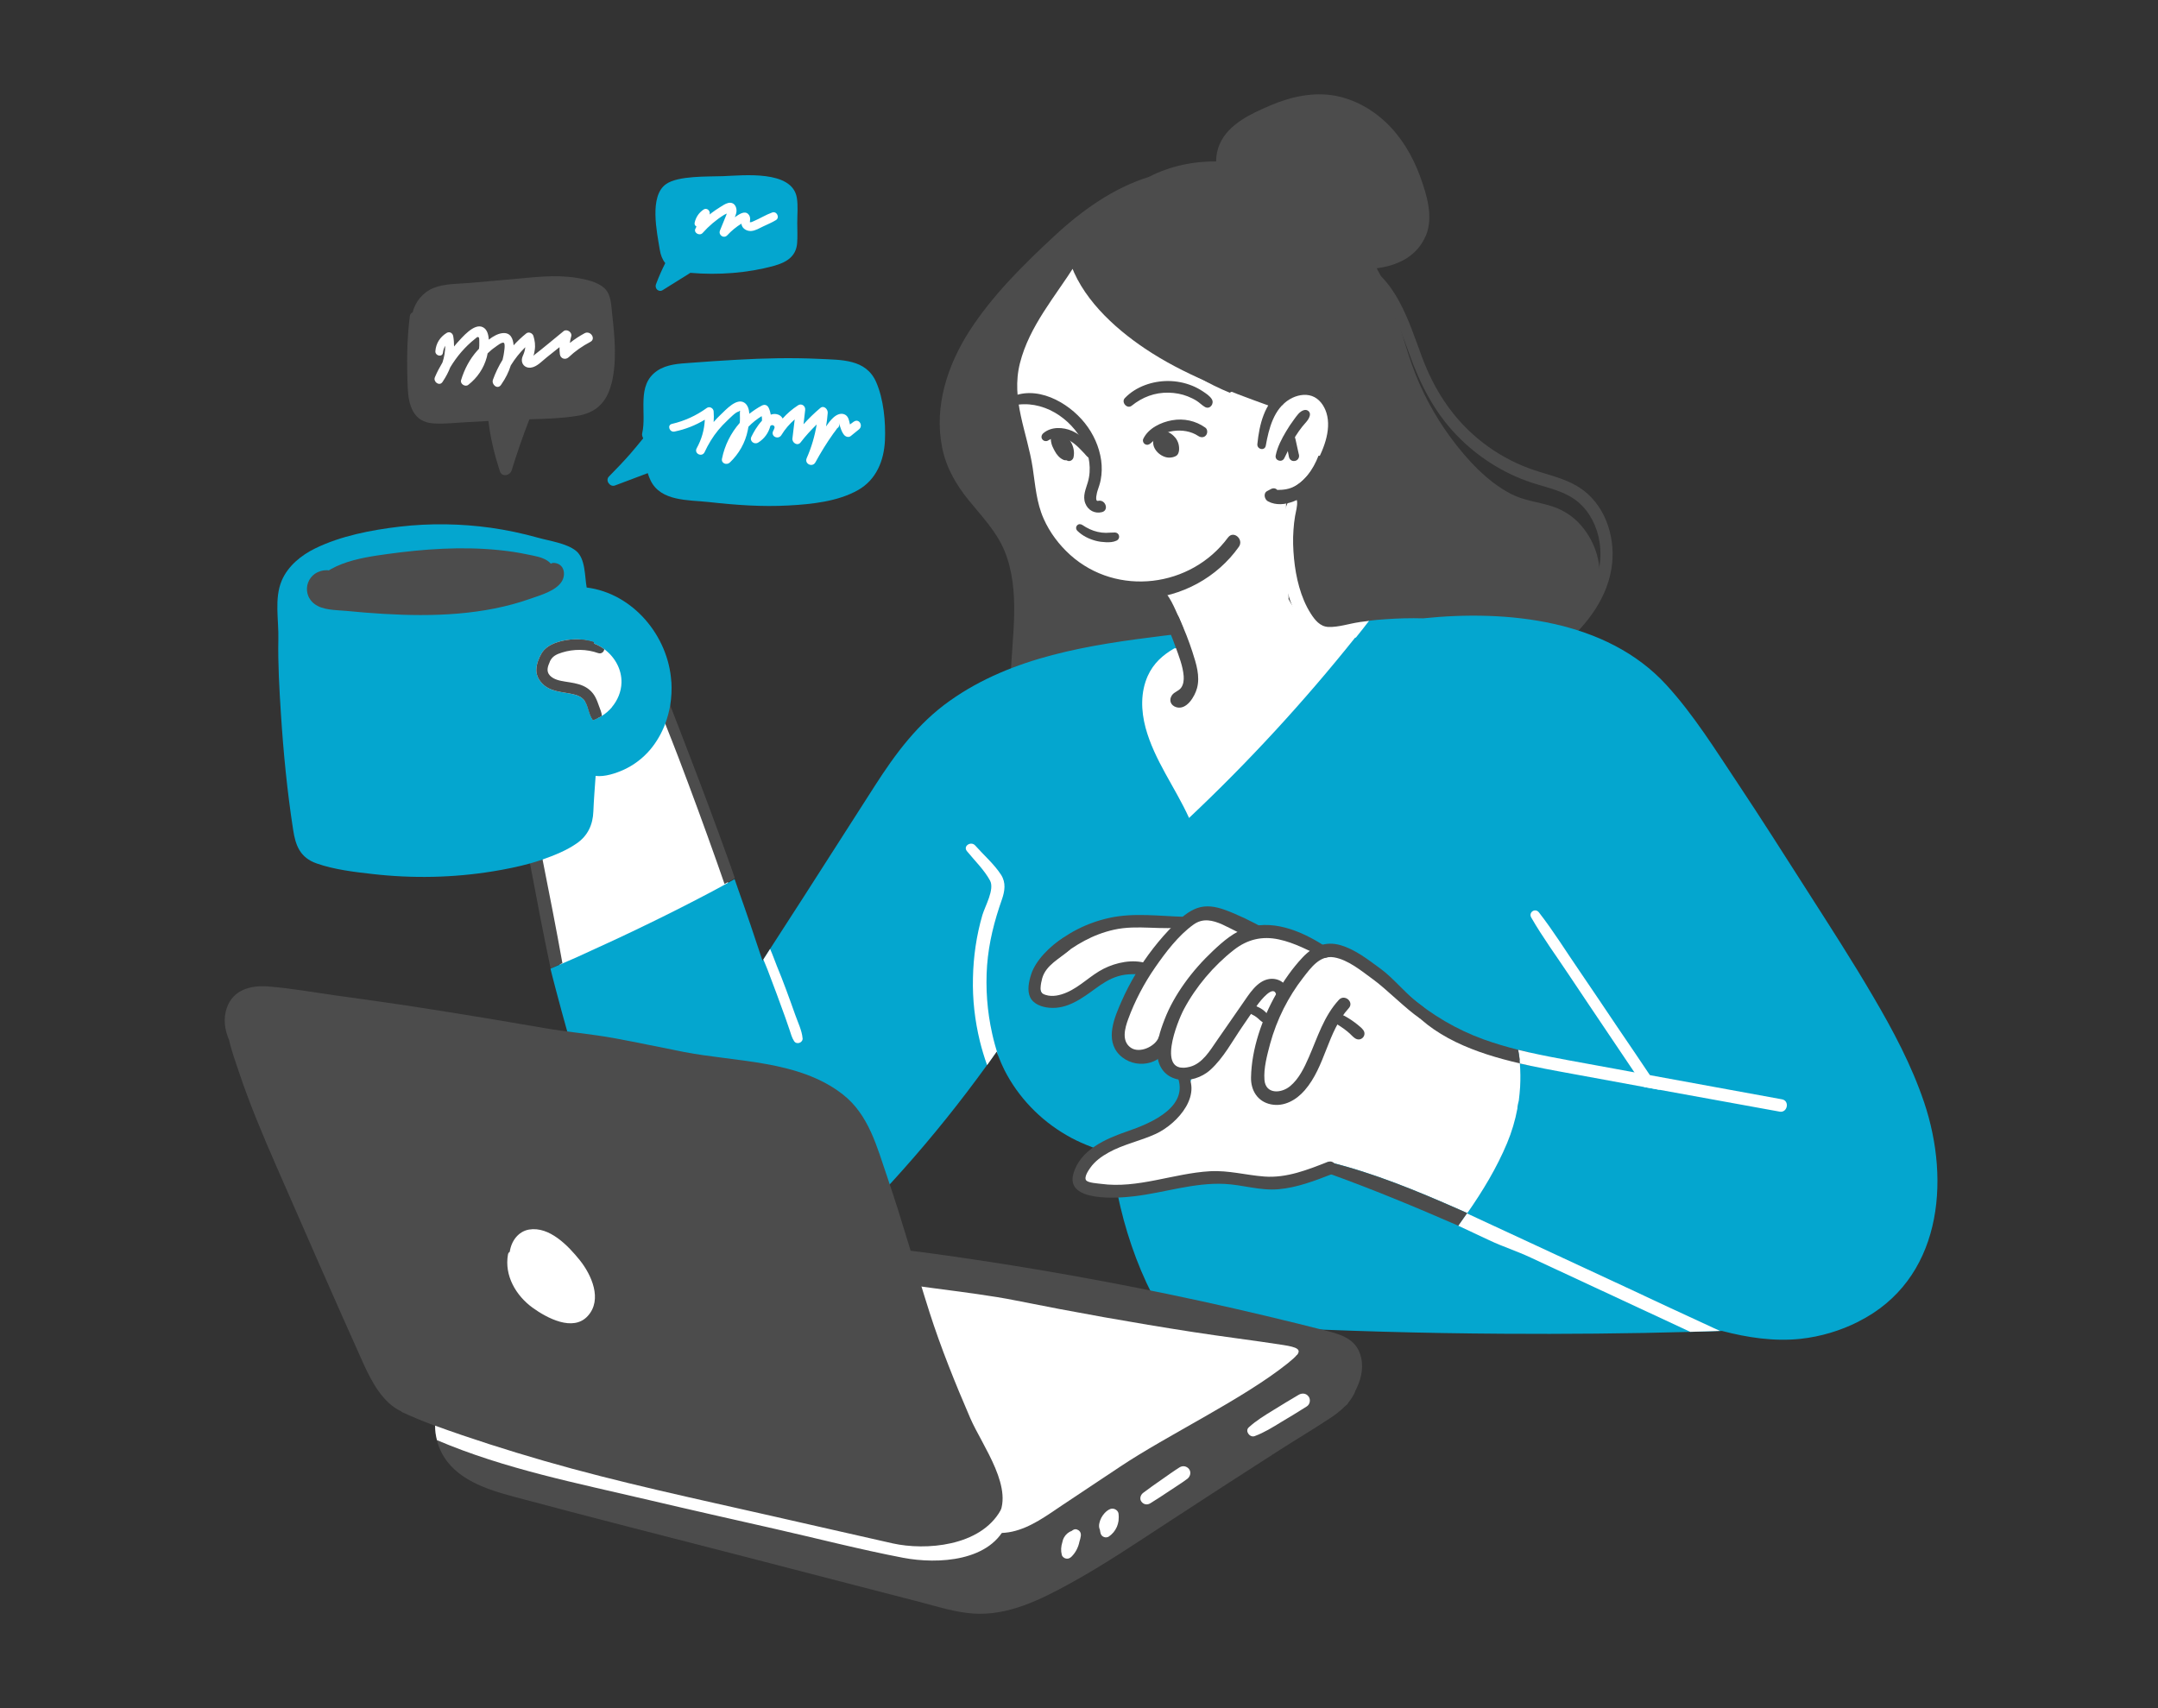 <svg width="480" height="380" viewBox="0 0 480 380" fill="none" xmlns="http://www.w3.org/2000/svg">
<rect x="0" y="0" width="480" height="380" fill="#333333" stroke="none"/>
<g clip-path="url(#clip0_5651_20067)">
<path d="M317.128 52.444C313.479 61.11 301.52 60.666 293.962 58.718C289.899 57.674 286.035 55.972 282.524 53.656C279.764 51.861 276.713 49.514 274.705 46.692C274.551 46.631 274.444 46.539 274.352 46.401C271.807 42.106 269.093 36.983 271.332 31.967C273.279 27.565 278.384 25.233 282.539 23.47C287.047 21.537 292.061 20.402 296.951 21.291C301.168 22.074 305.077 24.221 308.19 27.151C311.701 30.448 314.2 34.697 315.856 39.191C317.328 43.225 318.907 48.272 317.144 52.444H317.128Z" fill="#4C4C4C"/>
<path d="M349.25 140.671C351.949 142.711 353.605 146.208 353.635 149.89C353.681 155.749 350.369 160.857 347.073 165.228C343.7 169.692 339.576 173.48 334.7 175.95C332.416 177.116 330.039 177.852 327.555 178.358C325.24 178.818 322.941 179.14 320.963 180.49C316.915 186.104 312.177 191.12 306.213 194.264C297.152 199.034 286.466 199.633 276.531 199.172C259.113 198.375 240.991 192.025 230.918 175.797C226.226 168.265 224.524 159.844 224.785 150.871C225.076 141.561 227.07 131.391 223.421 122.526C221.611 118.154 218.33 114.841 215.463 111.283C212.673 107.831 210.45 104.058 209.56 99.549C207.705 90.346 210.818 81.096 215.663 73.581C220.768 65.681 227.668 58.855 234.414 52.597C240.623 46.815 247.599 41.845 255.526 39.36C264.848 34.559 276.347 34.943 285.714 39.422C295.328 44.008 303.024 52.613 307.716 62.629C310.476 68.549 311.871 74.961 314.048 81.112C316.102 86.94 319.031 92.386 322.634 97.294C326.252 102.202 330.714 107.065 336.003 109.841C338.978 111.405 342.198 111.635 345.341 112.678C347.748 113.476 349.94 114.887 351.657 116.866C354.984 120.67 356.625 126.084 355.429 131.207C354.524 135.073 352.301 138.493 349.25 140.687V140.671Z" fill="#4C4C4C"/>
<path d="M351.228 108.414C347.763 106.19 343.608 105.531 339.805 104.074C336.264 102.724 332.906 100.852 329.901 98.536C323.4 93.521 319.092 86.986 316.255 79.332C313.358 71.54 310.445 61.432 301.981 57.92C300.939 57.49 300.325 58.886 301.23 59.469C308.145 63.933 310.782 71.264 313.45 78.688C315.872 85.453 319 91.634 324.029 96.849C328.613 101.604 334.393 105.301 340.679 107.371C344.236 108.537 348.161 109.243 351.09 111.743C353.681 113.967 355.26 117.219 355.781 120.578C357.085 128.907 352.025 136.438 345.969 141.607C344.712 142.681 346.137 144.859 347.425 143.77C352.976 139.076 357.836 132.787 358.587 125.317C359.231 118.921 356.809 111.973 351.243 108.414H351.228Z" fill="#4C4C4C"/>
<path d="M304.435 156.961C298.701 168.081 291.48 178.465 282.081 186.779C277.481 190.844 271.962 195.415 266.013 197.27C260.739 198.927 255.725 196.979 252.168 192.93C244.84 184.57 244.472 171.333 247.891 161.271C249.823 155.611 249.424 148.555 253.625 144.353C254.851 143.141 259.773 144.107 261.015 142.941C262.088 141.914 263.652 141.039 263.069 139.444C262.809 138.723 262.517 138.018 262.211 137.297C260.846 135.364 259.758 133.247 259.006 130.962C258.914 130.763 258.822 130.563 258.746 130.348C253.901 132.112 248.535 131.514 243.812 129.213C232.16 123.492 228.603 110.025 226.227 98.322C224.801 91.327 223.896 84.21 226.242 77.323C228.434 70.866 232.589 65.39 236.606 59.975C237.25 59.101 238.416 59.438 238.937 60.175C239.719 59.331 241.252 59.592 241.421 61.003C241.957 65.466 246.664 68.611 249.792 71.341C253.165 74.271 256.584 77.124 260.202 79.762C264.373 82.799 268.834 85.453 273.541 87.37C273.863 87.124 274.277 87.017 274.737 87.124C277.665 87.815 280.548 88.735 283.369 89.763C283.967 89.901 284.55 90.039 285.147 90.162C285.745 89.502 286.313 88.796 286.911 88.352C288.475 87.17 290.406 86.726 292.246 87.508C297.72 89.809 296.447 96.189 294.899 100.592C294.653 101.282 293.933 101.512 293.273 101.374C292.062 104.534 290.115 107.279 286.941 108.813C286.711 109.948 286.42 111.083 286.052 112.172C285.945 119.09 286.113 126.008 286.619 132.91C286.635 133.033 286.604 133.14 286.589 133.247C289.072 138.002 293.657 141.285 299.069 142.113C299.452 141.96 299.82 141.806 300.188 141.622C302.488 140.472 305.217 139.49 307.379 141.438C311.687 145.319 306.336 153.249 304.435 156.961Z" fill="white"/>
<path d="M160.927 203.084C158.934 204.725 155.806 204.848 153.399 205.446C150.287 206.228 147.205 207.118 144.169 208.161C138.113 210.216 132.21 212.778 126.568 215.815C125.924 216.168 124.851 216.06 124.652 215.171C122.49 205.354 120.144 195.537 118.488 185.629C118.396 185.046 118.856 184.708 119.362 184.678C118.733 181.733 117.921 178.818 116.924 175.965C115.774 172.698 114.394 169.508 113.628 166.133C112.217 159.875 112.171 152.39 114.226 146.254C115.728 141.822 119.439 137.65 124.452 137.665C129.466 137.696 134.28 142.006 137.622 145.365C144.874 152.681 149.321 162.222 152.985 171.716C155.147 177.3 157.109 182.96 159.118 188.604C160.16 191.488 161.464 194.417 162.215 197.378C162.721 199.403 162.614 201.673 160.896 203.099L160.927 203.084Z" fill="white"/>
<path d="M163.456 195.368C162.69 195.783 161.923 196.212 161.156 196.657C160.604 195.031 160.022 193.42 159.455 191.795C156.71 184.033 153.858 176.272 150.93 168.572C149.979 166.057 148.967 163.541 147.971 161.025C147.434 159.66 146.882 158.295 146.346 156.945C146.714 155.059 146.806 153.111 146.622 151.209C147.45 152.988 148.262 154.951 149.075 156.93C150.547 160.657 151.973 164.446 153.414 168.173C156.327 175.735 159.163 183.343 161.908 190.982C162.429 192.439 162.966 193.911 163.456 195.399V195.368Z" fill="#4C4C4C"/>
<path d="M125.08 214.281C124.206 214.649 123.348 215.063 122.474 215.447C120.833 207.701 119.362 199.893 117.89 192.086C117.736 191.258 117.598 190.429 117.43 189.601C118.35 189.34 119.285 189.049 120.174 188.712C120.343 189.555 120.496 190.383 120.68 191.212C122.198 198.881 123.716 206.566 125.096 214.281H125.08Z" fill="#4C4C4C"/>
<path d="M413.445 293.98C409.397 296.035 404.981 297.354 400.458 297.845C394.571 298.459 388.714 297.569 383.011 296.081C382.857 296.081 382.719 296.097 382.566 296.097C380.358 296.158 378.15 296.25 375.958 296.296C362.082 296.68 348.192 296.802 334.331 296.71C316.439 296.603 298.531 296.097 280.654 295.192C276.085 294.946 271.516 294.701 266.963 294.409C263.16 294.179 259.849 294.409 257.748 290.728C253.869 283.841 251.048 276.233 249.224 268.549C248.748 266.539 248.35 264.499 247.997 262.444C247.706 260.757 247.46 258.885 246.418 257.474C245.283 255.94 243.29 255.373 241.604 254.683C240.086 254.054 238.583 253.348 237.173 252.505C231.331 249.115 226.502 244.099 223.435 238.086C222.914 237.059 222.485 236.031 222.071 234.973C221.902 234.574 221.795 234.236 221.687 233.914L219.541 236.936C213.699 245.019 207.459 252.811 200.836 260.235C193.952 267.95 186.424 276.126 176.55 279.976C167.673 283.442 158.244 281.694 151.007 275.604C143.648 269.392 137.407 262.521 133.85 253.747C129.45 242.872 122.581 216.275 122.443 215.493C123.317 215.109 127.319 213.361 128.193 212.992C133.728 210.477 139.247 207.946 144.721 205.262C149.351 203.007 153.951 200.676 158.52 198.252C159.378 197.792 160.237 197.332 161.095 196.856C161.862 196.412 162.629 195.997 163.395 195.568C163.686 196.365 163.962 197.178 164.238 197.991C166.094 203.206 167.872 208.468 169.605 213.729C169.651 213.652 169.712 213.545 169.773 213.468C170.279 212.67 170.785 211.888 171.276 211.121C173.714 207.317 176.182 203.529 178.62 199.74C183.925 191.457 189.245 183.159 194.55 174.876C199.18 167.652 204.163 160.918 211.262 155.902C225.137 146.04 242.324 143.463 258.821 141.423C259.68 141.331 260.523 141.208 261.367 141.116C263.344 140.886 263.559 143.954 261.581 144.199C261.459 144.214 261.305 144.23 261.183 144.245C258.622 145.733 256.568 147.543 255.28 150.396C253.67 154.046 253.793 158.096 254.804 161.884C256.767 169.14 261.413 175.198 264.479 181.963C277.741 169.462 290.099 156.025 301.444 141.822C302.456 140.595 303.422 139.337 304.357 138.11C305.615 137.956 306.887 137.834 308.144 137.757C310.935 137.558 313.741 137.481 316.546 137.558C335.19 135.625 357.314 137.834 370.622 152.344C376.678 158.939 381.554 166.808 386.506 174.232C391.75 182.101 396.794 190.077 401.884 198.022C406.898 205.875 411.973 213.698 416.664 221.735C421.08 229.251 425.189 236.967 427.979 245.234C433.959 262.981 431.751 284.777 413.383 293.995L413.445 293.98Z" fill="#04A6CF"/>
<path d="M273.141 119.581C264.908 130.732 248.457 132.787 238.061 123.461C235.578 121.222 233.492 118.461 232.143 115.409C230.533 111.789 230.288 107.97 229.705 104.104C228.51 96.159 224.799 88.934 226.869 80.774C228.954 72.522 234.75 65.927 239.181 58.886C239.917 57.705 238.169 56.877 237.31 57.659C231.193 63.258 225.811 70.405 223.358 78.427C222.162 82.354 221.825 86.496 222.499 90.545C223.266 95.1 225.014 99.411 225.765 103.951C226.486 108.261 226.731 112.571 228.525 116.62C230.012 119.98 232.128 122.986 234.765 125.547C239.978 130.609 247.153 133.539 254.436 133.186C262.807 132.787 270.734 128.477 275.563 121.636C276.713 119.995 274.383 117.924 273.156 119.565L273.141 119.581Z" fill="#4C4C4C"/>
<path d="M265.262 145.119C264.434 142.558 263.453 140.073 262.333 137.634C261.26 135.303 260.126 132.189 257.994 130.625C257.335 130.149 256.185 130.532 256.308 131.468C256.584 133.585 257.902 135.502 258.807 137.42C259.788 139.506 260.662 141.653 261.444 143.816C262.195 145.902 263.115 148.172 263.284 150.411C263.345 151.301 263.238 152.283 262.701 153.019C262.149 153.755 261.199 153.908 260.678 154.66C259.942 155.734 260.371 156.915 261.597 157.314C263.943 158.065 265.768 154.905 266.258 153.065C266.964 150.442 266.074 147.635 265.262 145.135V145.119Z" fill="#4C4C4C"/>
<path d="M268.098 95.131C265.952 93.597 263.314 93.03 260.708 93.49C258.255 93.919 255.464 95.239 254.315 97.585C254.1 98.015 254.269 98.552 254.667 98.797C255.112 99.073 255.556 98.95 255.924 98.628C256.691 97.938 257.412 97.278 258.316 96.772C259.113 96.328 260.049 96.005 260.953 95.883C262.839 95.607 264.909 95.913 266.519 96.987C267.071 97.355 267.776 97.401 268.236 96.849C268.635 96.389 268.635 95.515 268.098 95.131Z" fill="#4C4C4C"/>
<path d="M261.414 97.371C260.632 96.404 259.528 95.791 258.27 95.837C258.01 95.837 257.78 95.959 257.596 96.128C257.397 96.312 257.305 96.496 257.228 96.757C257.029 96.941 256.875 97.079 256.783 97.263C255.787 99.196 257.519 101.282 259.405 101.727C259.911 101.849 260.417 101.819 260.923 101.696C261.168 101.635 261.444 101.527 261.659 101.389C262.027 101.144 262.18 100.684 262.241 100.254C262.364 99.242 262.073 98.168 261.429 97.371H261.414Z" fill="#4C4C4C"/>
<path d="M243.736 100.714C243.598 100.101 243.031 99.61 242.632 99.15C242.218 98.69 241.819 98.245 241.359 97.831C240.501 97.049 239.535 96.328 238.477 95.867C236.453 94.993 233.847 94.87 232.083 96.358C231.685 96.696 231.501 97.248 231.823 97.708C232.114 98.153 232.743 98.26 233.172 97.969C234.598 97.033 236.407 97.233 237.864 97.999C238.692 98.444 239.412 99.058 240.071 99.717C240.424 100.07 240.777 100.438 241.129 100.806C241.497 101.205 241.85 101.727 242.371 101.926C243.215 102.248 243.95 101.558 243.751 100.699L243.736 100.714Z" fill="#4C4C4C"/>
<path d="M238.139 98.26C237.511 97.217 236.483 96.466 235.303 96.159C235.073 96.097 234.965 96.052 234.858 96.036C234.506 95.975 234.046 96.144 233.908 96.512C233.831 96.711 233.739 96.926 233.724 97.156C233.724 97.325 233.708 97.493 233.724 97.662C233.724 97.984 233.8 98.291 233.862 98.613C233.969 99.073 234.168 99.518 234.398 99.947C234.46 100.085 234.521 100.178 234.567 100.27C235.027 101.144 235.671 101.926 236.575 102.31C236.775 102.402 236.974 102.402 237.173 102.386C237.296 102.432 237.419 102.494 237.557 102.54C237.787 102.616 238.155 102.524 238.339 102.386C238.569 102.218 238.722 102.003 238.783 101.727C239.044 100.546 238.783 99.303 238.155 98.275L238.139 98.26Z" fill="#4C4C4C"/>
<path d="M269.554 88.827C269.11 88.075 268.251 87.539 267.546 87.063C266.795 86.572 266.013 86.143 265.169 85.805C263.483 85.13 261.72 84.778 259.895 84.762C256.384 84.732 252.659 85.989 250.205 88.551C249.316 89.471 250.696 91.082 251.723 90.254C254.115 88.336 256.844 87.293 259.941 87.355C261.367 87.385 262.839 87.646 264.158 88.168C264.847 88.444 265.537 88.766 266.166 89.165C266.825 89.579 267.377 90.192 268.052 90.56C269.156 91.143 270.122 89.778 269.554 88.827Z" fill="#4C4C4C"/>
<path d="M244.241 111.421C243.413 111.62 244.057 109.365 244.118 109.181C244.379 108.384 244.67 107.601 244.824 106.773C245.1 105.347 245.13 103.843 244.931 102.402C244.502 99.38 243.198 96.496 241.297 94.119C237.526 89.394 230.381 85.468 224.478 88.536C223.451 89.072 224.355 90.438 225.306 90.223C231.745 88.75 238.262 92.938 241.037 98.674C242.325 101.343 242.8 104.38 241.972 107.249C241.527 108.813 240.761 110.347 241.405 111.988C242.003 113.537 243.505 114.32 245.084 113.936C246.755 113.537 245.897 111.022 244.241 111.421Z" fill="#4C4C4C"/>
<path d="M247.951 118.461C247.292 118.446 246.633 118.538 245.973 118.538C245.375 118.538 244.777 118.461 244.149 118.323C242.968 118.062 241.788 117.495 240.776 116.804C240.393 116.544 239.887 116.513 239.565 116.897C239.243 117.265 239.319 117.786 239.657 118.108C240.791 119.213 242.186 119.888 243.704 120.302C244.456 120.501 245.222 120.593 245.989 120.624C246.786 120.654 247.583 120.624 248.319 120.286C249.3 119.842 249.04 118.492 247.967 118.461H247.951Z" fill="#4C4C4C"/>
<path d="M290.052 91.235C289.056 91.496 288.396 92.554 287.814 93.337C287.201 94.165 286.618 95.024 286.097 95.913C285.1 97.585 284.134 99.411 283.751 101.328C283.521 102.478 285.131 102.969 285.652 101.957C286.511 100.316 287.185 98.598 288.182 97.002C288.626 96.281 289.132 95.591 289.654 94.916C290.267 94.134 291.172 93.383 291.356 92.37C291.493 91.588 290.773 91.036 290.052 91.235Z" fill="#4C4C4C"/>
<path d="M288.888 101.052C288.72 100.316 288.551 99.564 288.398 98.828C288.321 98.46 288.229 98.076 288.153 97.708C288.061 97.34 287.923 96.987 287.8 96.634C287.647 96.174 287.156 95.898 286.696 95.99C286.236 96.082 285.868 96.512 285.914 97.002C285.945 97.371 285.945 97.769 286.021 98.138C286.083 98.506 286.159 98.889 286.236 99.257C286.374 100.009 286.527 100.76 286.665 101.497C286.727 101.819 286.819 102.064 287.064 102.294C287.325 102.54 287.693 102.601 288.03 102.54C288.352 102.478 288.597 102.31 288.766 102.049C288.98 101.727 288.98 101.42 288.904 101.052H288.888Z" fill="#4C4C4C"/>
<path d="M284.027 87.585C274.797 84.256 265.429 80.958 257.104 75.636C253.516 73.335 250.143 70.62 247.215 67.537C244.118 64.27 241.803 60.543 239.503 56.708C238.92 55.742 237.464 56.539 237.77 57.567C240.254 65.988 247.644 72.829 254.712 77.569C263.298 83.32 273.019 86.925 282.678 90.407C284.548 91.082 285.928 88.275 284.027 87.6V87.585Z" fill="#4C4C4C"/>
<path d="M302.425 138.386C303.115 138.294 303.82 138.202 304.51 138.125C303.575 139.352 302.594 140.595 301.597 141.822C301.183 141.883 300.769 141.944 300.371 142.021C298.071 142.405 295.679 143.202 293.395 142.359C291.524 141.668 290.037 140.073 289.086 138.37C286.832 134.321 285.575 129.566 285.115 124.98C284.885 122.618 284.931 120.271 285.192 117.924C285.422 115.761 285.606 112.77 286.955 110.976C287.446 110.332 288.427 110.776 288.504 111.497C288.611 112.602 288.243 113.721 288.059 114.81C287.89 115.838 287.768 116.851 287.706 117.894C287.538 120.026 287.63 122.173 287.829 124.29C288.228 128.4 289.286 132.941 291.524 136.453C292.444 137.91 293.625 139.414 295.495 139.475C297.749 139.552 300.187 138.708 302.394 138.401L302.425 138.386Z" fill="white"/>
<path d="M294.745 86.649C291.786 84.379 287.754 84.87 284.887 87.048C281.207 89.824 280.119 94.426 279.674 98.782C279.551 99.978 281.315 100.377 281.545 99.15C282.219 95.361 283.323 90.913 286.88 88.812C288.337 87.953 290.207 87.523 291.832 88.106C293.473 88.704 294.531 90.238 295.037 91.849C296.263 95.775 294.224 100.561 292.2 103.92C291.173 105.607 289.824 107.157 288.076 108.123C286.727 108.859 285.47 108.982 284.105 108.997C283.798 108.644 283.262 108.491 282.694 108.798C282.434 108.951 282.158 109.089 281.882 109.227C280.916 109.703 281.253 111.129 282.051 111.543C285.546 113.384 290.207 110.792 292.599 108.23C295.328 105.301 297.137 101.036 297.888 97.141C298.609 93.444 297.919 89.103 294.761 86.68L294.745 86.649Z" fill="#4C4C4C"/>
<path d="M340.418 237.089C339.636 236.921 338.839 236.752 338.057 236.568C338.057 236.292 338.026 236.031 338.011 235.77C337.95 235.019 337.812 234.282 337.674 233.531C338.502 233.746 339.314 233.93 340.142 234.114C340.188 234.497 340.219 234.881 340.265 235.249C340.342 235.862 340.388 236.46 340.434 237.074L340.418 237.089Z" fill="#4C4C4C"/>
<path d="M395.798 247.289C386.951 245.664 378.074 244.068 369.212 242.458C368.062 242.243 366.897 242.044 365.732 241.829C359.4 240.679 353.037 239.513 346.705 238.332C344.681 237.964 342.565 237.549 340.434 237.105C339.652 236.936 338.855 236.767 338.073 236.583C338.073 236.307 338.042 236.046 338.027 235.786C337.965 235.034 337.827 234.298 337.689 233.546C338.517 233.761 339.33 233.945 340.158 234.129C343.025 234.773 345.923 235.325 348.82 235.862C353.727 236.767 358.648 237.657 363.555 238.562C364.704 238.792 365.87 239.007 367.02 239.191C376.817 240.985 386.583 242.78 396.365 244.559C398.128 244.881 397.592 247.612 395.828 247.305L395.798 247.289Z" fill="white"/>
<path d="M338.058 236.568C338.058 236.292 338.027 236.031 338.012 235.77C324.413 233.209 313.496 224.006 303.377 215.155C303.07 214.894 302.733 214.802 302.411 214.818C302.258 214.664 302.12 214.511 301.967 214.358C301.292 213.759 300.556 213.146 299.759 212.67C298.992 212.226 298.18 211.903 297.321 211.673C296.846 211.566 296.263 211.857 296.094 212.287C290.805 208.406 284.258 206.811 277.497 207.563C277.236 207.593 277.021 207.685 276.822 207.793C274.921 206.182 273.188 204.28 270.628 203.667C268.129 203.084 265.308 204.127 264.051 206.274C255.219 204.019 245.484 205.615 237.772 210.446C234.736 212.364 229.477 216.444 231.608 220.692C233.417 224.297 238.507 221.521 240.915 219.205C242.908 218.223 244.901 217.226 246.94 216.336C248.013 215.876 249.133 215.477 250.236 215.032C251.279 214.956 252.322 214.879 253.364 214.772C254.085 214.695 254.805 214.603 255.526 214.496C255.373 215.017 255.219 215.554 255.081 216.076C254.161 218.024 253.41 219.987 252.69 221.996C251.294 224.205 249.148 226.92 249.179 229.619C249.209 231.445 250.359 233.393 252.291 233.761C253.502 233.991 254.683 233.485 255.817 233.132C256.998 232.764 258.194 232.411 259.39 232.058C259.451 232.365 259.558 232.656 259.65 232.933C259.528 233.209 259.482 233.561 259.62 233.945C260.294 236.046 261.567 238.286 263.897 238.823C264.357 238.915 264.802 238.93 265.246 238.899C264.572 242.55 262.594 246.047 259.62 248.271C256.538 250.572 252.766 251.738 249.317 253.379C246.71 254.606 242.524 256.661 241.773 259.79C240.102 260.619 240.378 263.518 242.371 264.53C244.042 265.358 246.311 265.312 248.121 265.312C250.589 265.297 253.042 264.99 255.48 264.591C260.218 263.824 264.924 262.904 269.693 262.26C271.272 262.03 272.866 261.876 274.461 261.677C276.669 262.705 279.26 262.781 281.79 262.429C285.96 261.83 290.084 260.741 294.132 259.514C294.224 259.56 294.347 259.622 294.439 259.683C294.531 259.023 295.113 258.364 295.88 258.563C305.723 261.017 315.152 264.913 324.413 268.993C325.057 269.285 325.731 269.576 326.375 269.868C329.794 264.975 332.922 259.79 335.206 254.33C336.249 251.845 337.016 249.268 337.506 246.645C337.521 245.986 337.69 245.403 337.828 244.82C337.951 243.808 338.058 242.795 338.119 241.783C338.211 240.034 338.196 238.301 338.058 236.568Z" fill="white"/>
<path d="M315.98 223.561C313.052 221.49 310.031 217.671 307.134 215.554C304.405 213.56 301.461 211.213 298.149 210.262C294.791 209.296 292.032 210.554 289.747 212.977C287.463 215.401 285.516 218.208 283.875 221.091C280.732 226.613 278.386 233.301 278.264 239.697C278.202 242.565 279.72 245.081 282.694 245.679C285.623 246.277 288.337 244.697 290.192 242.565C294.837 237.212 295.221 229.527 300.004 224.282C301.246 222.916 299.069 221.061 297.812 222.426C294.439 226.076 293.059 230.785 291.112 235.218C290.115 237.503 288.919 240.019 286.941 241.645C284.948 243.286 281.514 243.455 281.253 240.249C281.039 237.641 281.851 234.712 282.51 232.212C283.246 229.512 284.258 226.889 285.516 224.374C286.742 221.95 288.183 219.649 289.854 217.502C291.556 215.324 293.565 212.44 296.723 212.977C299.912 213.514 302.917 216.076 305.462 217.916C308.238 219.91 312.868 224.588 315.72 226.475C316.747 227.15 318.985 225.677 315.95 223.545L315.98 223.561Z" fill="#4C4C4C"/>
<path d="M303.284 229.221C302.931 228.73 302.441 228.331 301.965 227.948C301.551 227.61 301.107 227.288 300.662 226.981C300.156 226.644 299.65 226.322 299.114 226.03C298.638 225.769 298.132 225.57 297.626 225.386C297.075 225.171 296.369 225.325 296.109 225.908C295.848 226.49 296.093 227.089 296.63 227.395C296.845 227.518 297.059 227.641 297.274 227.779C297.596 227.978 297.764 228.101 297.948 228.208C298.04 228.254 298.117 228.316 298.209 228.377C298.592 228.638 298.807 228.791 299.022 228.945C299.42 229.236 299.804 229.558 300.172 229.88C300.555 230.218 300.908 230.647 301.337 230.939C301.873 231.322 302.533 231.368 303.054 230.908C303.529 230.494 303.652 229.773 303.284 229.236V229.221Z" fill="#4C4C4C"/>
<path d="M295.604 211.09C290.544 207.639 283.921 204.48 277.65 206.305C274.568 207.21 272.1 209.373 269.815 211.52C267.454 213.744 265.292 216.168 263.422 218.806C261.659 221.291 260.125 223.944 259.037 226.782C258.04 229.343 257.09 232.196 257.442 234.973C258.209 241.185 265.292 241.583 269.263 237.964C272.146 235.341 274.123 231.598 276.301 228.423C277.45 226.751 278.57 225.064 279.766 223.438C280.302 222.717 283.323 218.79 283.89 221.352C284.227 222.855 286.604 222.303 286.512 220.846C286.389 218.744 284.35 217.487 282.311 217.793C279.566 218.208 277.818 221.214 276.393 223.239C274.461 226 272.56 228.776 270.628 231.552C269.125 233.73 267.439 236.598 264.679 237.319C257.013 239.313 261.888 227.227 263.345 224.496C265.997 219.511 269.953 214.833 274.43 211.336C277.42 208.989 280.716 208.176 284.457 208.989C287.938 209.725 291.142 211.505 294.346 212.962C295.466 213.468 296.661 211.857 295.573 211.106L295.604 211.09Z" fill="#4C4C4C"/>
<path d="M281.099 206.504C278.891 205.17 274.89 203.283 272.452 202.409C270.428 201.688 268.343 201.289 266.258 202.025C264.265 202.746 262.67 204.203 261.198 205.661C259.512 207.333 257.948 209.112 256.507 210.968C253.701 214.588 251.324 218.53 249.485 222.702C247.905 226.291 245.713 231.291 248.979 234.635C252.321 238.04 258.393 236.982 259.803 232.702C260.294 231.215 258.27 229.343 257.703 230.816C256.936 232.795 253.502 234.42 251.539 233.086C249.393 231.613 250.205 228.73 250.941 226.72C252.413 222.686 254.468 218.79 256.905 215.263C259.251 211.873 262.072 208.13 265.461 205.691C269.646 202.67 274.169 207.762 278.539 208.498C279.765 208.698 282.05 207.118 281.069 206.535L281.099 206.504Z" fill="#4C4C4C"/>
<path d="M263.544 203.958C257.886 203.82 252.244 202.976 246.648 204.219C241.91 205.277 237.035 207.609 233.585 211.044C232.466 212.149 234.198 214.097 235.455 213.115C239.212 210.17 243.045 207.885 247.782 206.826C253.057 205.645 258.407 207.026 263.682 206.182C265.123 205.952 265 203.989 263.544 203.958Z" fill="#4C4C4C"/>
<path d="M255.005 214.296C251.969 213.33 248.289 214.097 245.514 215.493C242.57 216.965 240.271 219.511 237.235 220.8C235.809 221.413 234.123 221.827 232.589 221.337C231.669 221.045 231.409 220.692 231.455 219.726C231.485 219.02 231.639 218.284 231.823 217.609C232.666 214.664 235.732 213.253 237.956 211.29C238.707 210.63 237.342 208.099 236.622 208.544C233.448 210.508 230.32 213.729 229.354 216.766C228.864 218.3 228.419 220.309 229.124 221.827C229.845 223.392 231.777 224.052 233.402 224.19C237.373 224.542 240.593 222.15 243.613 219.956C245.177 218.806 246.787 217.747 248.673 217.18C250.742 216.551 252.736 216.704 254.851 216.827C256.461 216.919 256.293 214.68 255.02 214.281L255.005 214.296Z" fill="#4C4C4C"/>
<path d="M295.342 258.471C290.865 260.235 286.173 262.106 281.252 261.738C277.143 261.432 273.31 260.327 269.14 260.557C261.044 261.017 253.056 264.484 244.9 263.364C244.194 263.272 242.125 263.149 241.634 262.628C241.005 261.953 242.094 260.389 242.477 259.836C243.504 258.364 245.007 257.259 246.571 256.401C249.867 254.56 253.67 253.824 257.089 252.244C262.041 249.943 267.99 243.194 263.329 237.856C262.685 237.105 261.029 237.626 261.566 238.715C265.184 246.001 256.199 249.805 250.802 251.661C245.958 253.317 240.208 255.802 238.736 261.171C237.004 267.475 248.717 266.555 252.29 266.125C258.99 265.328 265.583 263.042 272.405 263.38C276.453 263.579 280.317 264.929 284.395 264.561C288.519 264.192 292.429 262.689 296.246 261.202C297.979 260.527 297.059 257.812 295.327 258.502L295.342 258.471Z" fill="#4C4C4C"/>
<path d="M338.057 236.568C328.291 234.298 318.294 230.708 312.315 222.732C311.732 221.95 312.851 221.045 313.541 221.628C318.54 225.8 323.906 229.021 330.008 231.23C332.522 232.135 335.083 232.887 337.659 233.531C337.797 234.282 337.935 235.019 337.996 235.77C338.011 236.031 338.042 236.292 338.042 236.568H338.057Z" fill="#4C4C4C"/>
<path d="M282.356 226.092C282.31 226 282.264 225.923 282.233 225.831C282.126 225.677 281.988 225.555 281.804 225.463C281.743 225.417 281.528 225.171 281.298 224.972C281.007 224.711 280.7 224.481 280.363 224.297C280.102 224.144 279.826 224.021 279.55 223.898C279.351 223.821 279.151 223.745 278.937 223.683C278.722 223.622 278.492 223.622 278.262 223.607C278.063 223.607 277.848 223.714 277.71 223.852C277.557 223.975 277.45 224.159 277.419 224.358C277.388 224.512 277.419 224.68 277.45 224.834C277.511 225.064 277.695 225.217 277.894 225.355C278.278 225.601 278.691 225.785 279.09 226.015C279.351 226.184 279.596 226.368 279.826 226.567C279.964 226.674 280.087 226.797 280.209 226.92C280.409 227.104 280.623 227.257 280.853 227.411C281.068 227.549 281.436 227.533 281.666 227.457C281.927 227.365 282.187 227.15 282.295 226.905C282.402 226.659 282.448 226.352 282.341 226.092H282.356Z" fill="#4C4C4C"/>
<path d="M149.32 151.669C148.692 141.484 140.78 131.99 130.493 130.701C130.033 128.186 130.263 124.259 128.101 122.526C126 120.839 122.167 120.332 119.622 119.611C116.219 118.66 112.754 117.924 109.227 117.418C102.527 116.482 95.658 116.375 88.928 117.157C82.549 117.909 75.803 119.213 70.1 122.004C67.003 123.507 64.028 125.931 62.664 129.167C60.977 133.155 62.02 137.972 61.913 142.174C61.805 147.696 62.127 153.218 62.48 158.709C63.032 167.391 63.875 176.027 65.209 184.632C65.73 188.021 66.696 190.798 70.483 192.101C74.347 193.451 78.732 193.973 82.826 194.433C91.749 195.461 100.825 195.276 109.672 193.835C112.401 193.39 115.176 192.838 117.89 192.086C118.825 191.825 119.776 191.534 120.68 191.212C123.302 190.276 126 189.218 128.3 187.607C130.753 185.92 131.873 183.435 131.98 180.521C132.087 177.883 132.302 175.244 132.486 172.606C134.494 172.882 137.024 172.008 138.634 171.287C140.949 170.244 142.988 168.695 144.629 166.762C146.07 165.044 147.174 163.096 147.971 161.01C148.462 159.676 148.83 158.295 149.075 156.899C149.351 155.166 149.443 153.402 149.336 151.638L149.32 151.669ZM136.089 157.36C135.445 158.111 134.709 158.74 133.881 159.262C133.528 159.492 133.237 159.63 132.93 159.768C132.593 159.921 132.256 160.059 131.903 160.213C130.968 158.97 130.937 157.314 130.155 156.056C129.465 155.028 128.438 154.645 127.38 154.415C125.019 153.893 122.382 153.924 120.588 152.037C119.776 151.194 119.254 150.12 119.3 148.939C119.331 147.727 119.837 146.423 120.45 145.365C121.692 143.279 124.529 142.527 126.798 142.282C127.61 142.205 128.423 142.19 129.22 142.266C129.726 142.312 130.232 142.374 130.723 142.497C131.167 142.589 131.612 142.711 132.057 142.849C132.072 142.941 132.087 143.049 132.087 143.156C132.915 143.463 133.697 143.892 134.402 144.414C136.733 146.132 138.312 148.877 138.235 151.868C138.189 153.878 137.361 155.826 136.074 157.344L136.089 157.36Z" fill="#04A6CF"/>
<path d="M121.171 130.993C119.592 131.913 117.507 132.066 115.744 132.358C113.704 132.711 111.665 133.002 109.595 133.293C105.348 133.876 101.101 134.336 96.824 134.597C88.269 135.103 79.683 134.766 71.173 133.784C70.668 133.738 70.33 133.493 70.115 133.186C69.441 133.846 68.444 132.971 68.736 132.128C71.112 125.363 80.081 124.09 86.199 123.247C94.325 122.127 102.619 121.544 110.807 122.357C113.06 122.572 115.299 122.909 117.507 123.385C118.902 123.676 120.527 123.922 121.738 124.719C124.237 126.345 123.471 129.628 121.171 131.008V130.993Z" fill="#4C4C4C"/>
<path d="M132.195 144.23C131.275 144.199 130.325 144.23 129.42 144.353C129.359 143.662 129.313 142.957 129.221 142.266C129.727 142.312 130.233 142.374 130.723 142.497C131.168 142.589 131.612 142.711 132.057 142.849C132.072 142.941 132.088 143.049 132.088 143.156C132.118 143.509 132.149 143.877 132.18 144.23H132.195Z" fill="#4C4C4C"/>
<path d="M132.93 159.752C132.593 159.906 132.256 160.044 131.903 160.197C130.968 158.955 130.937 157.298 130.155 156.04C130.079 155.243 130.063 154.553 130.033 153.847C130.033 153.632 130.017 153.402 130.002 153.203C130.523 153.54 130.983 153.97 131.397 154.43C132.072 155.228 132.47 156.148 132.915 157.068C132.93 157.958 132.946 158.847 132.93 159.737V159.752Z" fill="#4C4C4C"/>
<path d="M301.46 309.487C301.092 310.377 300.571 311.22 299.958 311.972C299.866 312.11 299.789 312.248 299.697 312.371C299.559 312.524 299.406 312.647 299.268 312.739C298.286 313.736 297.167 314.61 296.002 315.393C292.108 317.969 288.075 320.362 284.135 322.893C275.948 328.139 267.776 333.446 259.619 338.768C252.566 343.37 245.56 348.11 238.2 352.159C231.546 355.825 224.248 359.506 216.444 358.954C212.381 358.663 208.426 357.389 204.516 356.362C200.192 355.242 195.884 354.122 191.576 353.018C182.944 350.779 174.327 348.539 165.695 346.315C148.539 341.882 131.352 337.557 114.272 332.955C108.246 331.345 101.224 329.09 98.204 323.123C97.759 322.249 97.407 321.329 97.177 320.393C96.901 319.319 96.747 318.246 96.763 317.172C96.778 315.086 97.345 313.061 98.587 311.42C98.449 311.036 98.526 310.561 98.909 310.3C111.068 301.925 124.667 295.268 137.914 288.78C143.939 285.82 150.026 282.967 156.144 280.191C161.908 277.598 167.673 274.929 174.097 274.745C178.16 274.607 182.177 275.282 186.102 276.31C188.939 276.586 191.76 276.954 194.566 277.276C200.024 277.921 205.497 278.58 210.94 279.362C229.86 282.047 248.703 285.436 267.393 289.501C276.852 291.572 286.282 293.811 295.68 296.219C299.084 297.094 301.997 298.367 302.779 302.14C303.331 304.702 302.61 307.217 301.43 309.487H301.46Z" fill="#4C4C4C"/>
<path d="M288.474 301.404C288.076 301.91 287.37 302.523 286.389 303.321C276.331 311.343 259.803 319.166 249.102 326.314C244.855 329.151 240.592 331.973 236.33 334.811C232.865 337.127 229.308 339.811 225.138 340.732C221.09 341.621 217.134 340.41 213.271 339.244C208.38 337.756 203.489 336.253 198.613 334.78C179.356 328.906 160.023 323.2 140.888 316.926C140.566 316.834 140.367 316.589 140.29 316.328C140.198 316.313 140.107 316.282 140.015 316.267C139.217 316.098 138.42 315.975 137.653 315.776C136.212 315.439 134.664 314.871 133.59 313.782C132.517 312.693 131.95 311.328 132.134 309.794C132.195 309.242 132.425 308.72 132.732 308.26C132.762 308.03 132.885 307.785 133.13 307.616C142.682 301.143 152.694 295.33 162.89 289.961C167.183 287.706 171.522 285.344 175.968 283.412C180.583 281.418 184.753 282.461 189.445 283.58C199.717 286.019 215.54 287.216 225.889 289.302C238.952 291.925 252.076 294.271 265.246 296.311C271.946 297.354 278.692 298.167 285.408 299.21C288.551 299.701 289.455 300.207 288.49 301.45L288.474 301.404Z" fill="white"/>
<path d="M221.687 337.817C219.326 341.253 215.018 343.892 211.384 344.352C206.754 344.935 201.97 343.968 197.432 343.14C192.081 342.143 186.761 340.947 181.487 339.673C171.23 337.173 161.003 334.52 150.761 331.927C140.29 329.274 129.803 326.666 119.361 323.905C109.288 321.252 99.001 318.568 89.51 314.181C89.403 314.135 89.295 314.058 89.219 313.966C85.171 312.079 82.657 307.386 80.847 303.382C74.301 288.826 67.923 274.193 61.529 259.576C58.493 252.627 55.55 245.664 53.143 238.47C52.453 236.414 51.533 233.914 50.965 231.399C49.999 229.113 49.586 226.659 50.475 224.159C51.885 220.171 55.795 219.143 59.659 219.45C64.764 219.849 69.885 220.784 74.96 221.49C80.096 222.211 85.233 222.901 90.384 223.683C100.641 225.248 110.868 226.951 121.109 228.714C126.23 229.604 131.412 230.003 136.533 230.939C141.762 231.89 146.974 233.025 152.187 234.037C163.778 236.276 177.715 235.832 187.466 243.47C193.262 248.01 195.04 255.112 197.34 261.8C200.759 271.785 203.565 281.955 206.769 292.001C209.238 299.717 212.503 307.831 215.815 315.485C218.467 321.635 226.041 331.513 221.687 337.833V337.817Z" fill="#4C4C4C"/>
<path d="M135.982 85.391C134.97 89.502 132.548 91.864 128.347 92.524C124.897 93.076 121.31 93.183 117.753 93.275C116.296 97.002 114.993 100.806 113.812 104.626C113.429 105.837 111.62 106.206 111.175 104.81C110.01 101.221 109.075 97.447 108.645 93.659C107.189 93.735 105.732 93.797 104.291 93.889C101.7 94.011 99.001 94.364 96.426 94.195C91.918 93.919 90.86 90.177 90.692 86.296C90.462 80.958 90.477 75.575 91.167 70.267C91.213 69.869 91.474 69.623 91.78 69.501C92.363 67.123 94.08 65.006 96.456 64.055C98.94 63.058 101.915 63.166 104.552 62.936C107.572 62.675 110.562 62.399 113.582 62.138C118.442 61.724 123.425 61.018 128.27 61.816C130.263 62.138 132.993 62.706 134.495 64.163C135.982 65.605 135.936 67.951 136.166 69.884C136.734 74.992 137.255 80.329 136.013 85.391H135.982Z" fill="#4C4C4C"/>
<path d="M196.835 97.999C196.621 102.478 194.919 106.712 190.871 109.013C186.364 111.574 180.522 112.172 175.432 112.448C169.483 112.786 163.519 112.341 157.616 111.681C153.155 111.191 146.976 111.589 144.707 106.88C144.446 106.374 144.262 105.807 144.078 105.255C141.656 106.175 139.233 107.08 136.795 108C135.676 108.43 134.572 106.88 135.446 106.006C137.102 104.334 138.727 102.632 140.26 100.883C141.211 99.779 142.146 98.644 143.066 97.509C142.867 97.11 142.76 96.772 142.836 96.42C143.925 91.787 141.426 85.683 146.209 82.462C148.31 81.05 150.977 80.897 153.431 80.728C156.88 80.468 160.345 80.222 163.826 80.038C169.958 79.685 176.091 79.547 182.224 79.839C187.1 80.084 192.604 79.823 194.873 84.977C196.559 88.827 197.019 93.858 196.835 97.999Z" fill="#04A6CF"/>
<path d="M177.332 49.576C177.332 51.079 177.424 52.628 177.302 54.131C177.041 57.153 174.818 58.395 172.165 59.132C166.278 60.758 159.731 61.233 153.552 60.696C153.384 60.803 153.215 60.926 153.046 61.018C151.16 62.199 149.305 63.365 147.419 64.531C146.515 65.114 145.549 64.178 145.917 63.227C146.515 61.616 147.205 60.067 147.971 58.533C147.327 57.736 146.929 56.708 146.745 55.496C146.132 51.708 144.353 43.655 148.125 40.971C150.823 39.038 157.6 39.314 160.82 39.191C165.281 39.023 176.213 37.765 177.24 44.008C177.531 45.787 177.332 47.735 177.332 49.56V49.576Z" fill="#04A6CF"/>
<path d="M369.213 242.458C368.063 242.243 366.898 242.044 365.733 241.829L363.525 238.546L357.775 230.003C354.862 225.647 351.903 221.306 349.005 216.934C346.184 212.686 343.118 208.514 340.588 204.111C339.929 202.961 341.462 201.918 342.29 202.961C345.51 207.087 348.3 211.612 351.259 215.907C354.142 220.14 356.993 224.374 359.845 228.622C362.252 232.135 364.629 235.678 366.99 239.191C367.557 240.019 368.109 240.832 368.661 241.66C368.845 241.936 369.014 242.197 369.213 242.473V242.458Z" fill="white"/>
<path d="M326.375 269.883C326.084 270.282 325.838 270.65 325.593 270.987C325.21 271.555 324.796 272.123 324.397 272.69C314.769 268.487 305.063 264.469 295.113 260.895C294.546 260.68 294.362 260.174 294.438 259.698C294.53 259.039 295.113 258.379 295.88 258.579C305.723 261.033 315.152 264.929 324.412 269.009C325.056 269.3 325.731 269.592 326.375 269.883Z" fill="#4C4C4C"/>
<path d="M382.566 296.081C380.358 296.143 378.15 296.235 375.958 296.281C370.883 293.934 365.808 291.556 360.733 289.194C353.987 286.065 347.226 282.921 340.495 279.776C337.26 278.258 334.377 277.399 331.158 275.865C329.394 275.052 326.129 273.518 324.381 272.69C324.779 272.123 325.193 271.555 325.577 270.987C325.822 270.65 326.067 270.297 326.313 269.944C326.589 270.067 326.849 270.205 327.125 270.328C328.75 271.08 330.36 271.831 331.986 272.583C335.221 274.071 338.471 275.589 341.706 277.092C348.314 280.145 354.938 283.228 361.546 286.311C368.092 289.378 374.639 292.446 381.232 295.468C381.676 295.683 382.121 295.867 382.566 296.081Z" fill="white"/>
<path d="M132.103 143.156C131.842 143.049 131.582 142.957 131.321 142.88C131.06 142.803 130.861 142.665 130.738 142.497C131.183 142.589 131.628 142.711 132.072 142.849C132.087 142.941 132.103 143.049 132.103 143.156Z" fill="#4C4C4C"/>
<path d="M122.32 147.159C121.829 148.248 121.431 149.353 122.335 150.304C123.225 151.209 124.543 151.439 125.754 151.638C127.088 151.853 128.453 152.022 129.695 152.574C130.906 153.111 131.872 154 132.47 155.182C132.792 155.81 133.022 156.47 133.252 157.114C133.497 157.789 133.834 158.525 133.88 159.262C133.528 159.492 133.236 159.63 132.93 159.768C132.593 159.921 132.255 160.059 131.903 160.213C130.967 158.97 130.937 157.314 130.155 156.056C129.465 155.028 128.438 154.645 127.38 154.415C125.019 153.893 122.381 153.924 120.588 152.037C119.775 151.193 119.254 150.12 119.3 148.939C119.33 147.727 119.836 146.423 120.45 145.365C121.691 143.279 124.528 142.527 126.797 142.282C127.61 142.205 128.422 142.19 129.219 142.266C129.725 142.312 130.231 142.374 130.722 142.497C131.167 142.589 131.611 142.711 132.056 142.849C132.071 142.941 132.087 143.049 132.087 143.156C132.915 143.463 133.696 143.892 134.402 144.414C134.371 144.997 133.773 145.549 133.037 145.288C130.492 144.368 127.579 144.352 125.003 145.165C123.792 145.549 122.857 145.963 122.305 147.159H122.32Z" fill="#4C4C4C"/>
<path d="M73.167 128.585C74.286 128.262 73.857 126.867 72.799 126.851C68.445 126.775 66.728 131.806 69.901 134.321C71.757 135.778 74.7 135.686 77 135.901C79.744 136.177 82.504 136.392 85.249 136.561C96.242 137.22 107.618 136.867 117.998 133.186C120.313 132.373 123.625 131.453 124.943 129.367C125.909 127.833 125.541 125.425 123.272 125.225C122.444 125.149 121.861 125.885 122.306 126.544C123.763 128.784 119.316 129.919 117.706 130.502C115.453 131.315 113.153 131.99 110.807 132.511C105.977 133.6 101.01 134.076 96.042 134.198C90.983 134.321 85.923 134.076 80.894 133.662C78.564 133.462 76.203 133.278 73.888 132.987C72.615 132.818 71.143 132.465 70.975 131.069C70.821 129.842 71.986 128.922 73.167 128.585Z" fill="#4C4C4C"/>
<path d="M240.407 341.652C240.453 341.223 240.361 340.808 240.009 340.517C239.932 340.456 239.855 340.394 239.763 340.364C239.441 340.149 239.043 340.134 238.675 340.364C238.552 340.425 238.445 340.517 238.337 340.594C237.632 340.839 237.05 341.376 236.682 342.005C236.498 342.312 236.375 342.664 236.314 343.017C235.992 344.014 235.93 344.981 236.176 345.901C236.283 346.33 236.712 346.652 237.126 346.729C237.586 346.821 237.985 346.637 238.322 346.315C239.257 345.395 239.855 344.198 240.101 342.941C240.239 342.526 240.346 342.097 240.407 341.667V341.652Z" fill="white"/>
<path d="M248.811 336.897C248.811 336.008 247.799 335.409 247.002 335.685C246.496 335.869 246.082 336.207 245.714 336.59C245.422 336.897 245.177 337.265 244.962 337.649C244.763 338.017 244.625 338.431 244.533 338.83C244.41 339.336 244.426 339.873 244.656 340.348C244.686 340.624 244.748 340.916 244.824 341.177C245.07 341.944 246.02 342.25 246.664 341.805C247.431 341.284 248.059 340.517 248.427 339.658C248.596 339.244 248.734 338.784 248.795 338.339C248.826 338.063 248.841 337.771 248.841 337.48C248.841 337.281 248.811 337.097 248.811 336.897Z" fill="white"/>
<path d="M264.51 326.85C263.988 326.16 263.099 325.976 262.363 326.436C260.968 327.311 259.634 328.292 258.285 329.228C256.92 330.164 255.586 331.115 254.268 332.112C253.685 332.556 253.409 333.431 253.885 334.06C254.36 334.704 255.157 334.857 255.832 334.443C257.242 333.584 258.622 332.679 259.987 331.759C261.351 330.838 262.762 329.98 264.08 328.998C264.724 328.522 265.016 327.541 264.494 326.85H264.51Z" fill="white"/>
<path d="M291.08 310.699C290.574 309.947 289.639 309.855 288.903 310.269C286.986 311.374 285.131 312.54 283.245 313.69C281.314 314.871 279.443 316.006 277.757 317.54C276.852 318.368 278.002 319.871 279.06 319.488C281.191 318.706 283.092 317.509 285.024 316.328C286.91 315.193 288.811 314.073 290.666 312.877C291.387 312.417 291.555 311.389 291.095 310.699H291.08Z" fill="white"/>
<path d="M171.751 47.275C170.34 47.781 169.037 48.609 167.657 49.192C167.488 49.269 166.906 49.591 166.753 49.361C166.814 49.438 166.829 49.069 166.829 49.039C166.906 48.533 166.814 48.011 166.446 47.643C165.587 46.753 164.284 47.75 163.441 48.333C163.563 48.026 163.686 47.72 163.763 47.398C164.054 46.201 163.364 44.821 161.954 45.158C161.31 45.312 160.666 45.772 160.098 46.124C159.47 46.508 158.857 46.938 158.259 47.382C158.121 47.49 157.998 47.612 157.86 47.72C158.029 46.769 157.155 46.17 156.495 46.615C155.468 47.306 154.794 48.303 154.518 49.499C154.41 49.928 154.61 50.235 154.916 50.404C154.84 50.542 154.794 50.68 154.717 50.803C154.15 51.738 155.591 52.597 156.281 51.831C157.676 50.266 159.286 48.901 161.064 47.796C161.141 47.75 161.386 47.628 161.647 47.505C161.616 47.612 161.586 47.72 161.555 47.812C161.08 48.962 160.62 50.128 160.144 51.278C159.73 52.291 160.988 53.165 161.77 52.337C162.705 51.324 163.747 50.481 164.897 49.76C164.943 50.02 165.02 50.281 165.173 50.511C165.603 51.125 166.354 51.432 167.09 51.386C168.04 51.324 168.899 50.772 169.742 50.373C170.693 49.913 171.705 49.514 172.594 48.962C173.514 48.395 172.763 46.907 171.766 47.275H171.751Z" fill="white"/>
<path d="M189.95 93.766C189.643 93.981 189.367 94.211 189.06 94.426C188.83 93.521 188.738 92.539 187.803 92.171C186.899 91.818 185.979 92.324 185.319 92.938C184.737 93.475 184.215 94.165 183.74 94.87C183.909 93.873 184.031 92.861 184.108 91.849C184.169 91.051 183.265 90.1 182.468 90.76C181.134 91.879 179.892 93.091 178.727 94.38C178.849 93.321 178.972 92.263 179.095 91.204C179.202 90.33 178.297 89.655 177.515 90.162C176.212 91.005 175.078 91.987 174.081 93.106C173.82 92.616 173.406 92.248 172.686 92.125C172.257 92.048 171.843 92.109 171.444 92.248C171.352 91.741 171.214 91.235 170.984 90.744C170.677 90.1 170.095 89.901 169.466 90.223C168.47 90.744 167.55 91.373 166.676 92.048C166.599 91.036 166.323 90.1 165.602 89.609C163.855 88.413 161.432 91.189 160.267 92.278C159.73 92.784 159.209 93.321 158.734 93.889C158.795 93.106 158.795 92.309 158.734 91.511C158.688 90.79 157.814 90.33 157.216 90.76C154.855 92.462 152.294 93.643 149.458 94.303C148.323 94.564 148.921 96.236 150.025 96.005C152.448 95.515 154.686 94.625 156.771 93.367C156.664 95.622 156.066 97.739 154.931 99.779C154.395 100.929 156.097 101.742 156.695 100.638C157.522 98.858 158.519 97.186 159.761 95.683C160.374 94.947 161.034 94.242 161.739 93.582C162.229 93.137 163.64 91.619 164.315 91.557C164.591 91.266 164.667 91.312 164.575 91.711C164.56 91.925 164.56 92.125 164.575 92.34C164.575 92.8 164.606 93.245 164.575 93.705C164.575 93.827 164.545 93.965 164.529 94.088C162.567 96.328 161.187 99.058 160.589 102.049C160.374 103.092 161.647 103.552 162.337 102.892C164.361 100.96 165.771 98.49 166.323 95.745C166.369 95.515 166.415 95.239 166.476 94.932C167.35 94.027 168.332 93.245 169.42 92.57C169.481 92.922 169.512 93.26 169.481 93.597C168.424 94.717 167.58 96.22 167.12 97.186C166.676 98.122 167.749 98.966 168.608 98.475C170.018 97.631 170.969 96.266 171.352 94.748C171.551 94.579 171.781 94.502 172.042 94.656C172.532 94.947 172.165 95.469 171.965 95.898C171.398 97.11 173.13 97.892 173.805 96.788C174.618 95.453 175.614 94.303 176.764 93.306C176.595 94.717 176.427 96.128 176.258 97.539C176.136 98.49 177.393 99.319 178.083 98.414C179.171 96.987 180.382 95.683 181.655 94.426C181.226 97.002 180.505 99.503 179.432 101.926C178.88 103.184 180.689 104.058 181.364 102.862C182.575 100.653 183.894 98.49 185.365 96.435C185.641 96.052 185.963 95.683 186.209 95.284C186.577 95.055 186.715 94.748 186.623 94.38C186.592 93.95 186.607 93.935 186.653 94.334C187.021 95.239 187.083 95.883 187.727 96.726C188.064 97.156 188.738 97.386 189.214 97.018C189.842 96.527 190.471 96.021 191.084 95.499C192.065 94.671 191.038 93.014 189.934 93.797L189.95 93.766Z" fill="white"/>
<path d="M130.033 74.133C128.868 74.762 127.779 75.483 126.752 76.295C126.814 75.805 126.905 75.314 127.059 74.808C127.319 73.918 126.078 73.09 125.357 73.672C123.118 75.498 120.911 77.369 118.626 79.133C118.795 78.826 118.872 78.289 118.933 77.906C119.117 76.817 118.964 75.759 118.642 74.716C118.442 74.102 117.584 73.734 117.047 74.179C116.035 74.992 115.1 75.881 114.241 76.817C114.134 75.344 113.567 73.887 111.711 74.117C110.7 74.24 109.672 74.823 108.722 75.559C108.645 74.363 108.323 73.274 107.449 72.814C105.487 71.74 102.727 75.145 101.592 76.372C101.378 76.602 101.194 76.848 100.994 77.078C100.994 76.326 100.948 75.559 100.81 74.792C100.688 74.087 99.998 73.672 99.339 74.071C97.867 74.976 96.977 76.388 96.84 78.105C96.763 79.194 98.403 79.547 98.526 78.443C98.587 77.86 98.771 77.369 99.032 76.924C99.017 78.197 98.817 79.44 98.419 80.636C97.79 81.695 97.207 82.784 96.732 83.919C96.303 84.916 97.713 85.989 98.403 85.008C98.449 84.931 98.495 84.854 98.541 84.793C99.201 83.811 99.737 82.784 100.136 81.741C101.592 79.317 103.432 77.139 105.671 75.375C105.977 75.145 106.161 74.823 106.483 75.053C106.652 75.176 106.591 76.081 106.606 76.249C106.621 76.694 106.606 77.139 106.545 77.584C106.407 77.722 106.284 77.875 106.161 77.998C104.459 79.9 103.294 82.139 102.558 84.563C102.298 85.406 103.478 86.158 104.153 85.621C106.177 84.041 107.603 81.94 108.277 79.455C108.338 79.225 108.4 78.934 108.461 78.612C108.982 78.105 109.534 77.63 110.148 77.216C110.47 76.986 111.696 75.989 112.079 76.28C112.463 76.572 112.079 78.55 112.018 78.98C111.957 79.332 111.88 79.685 111.788 80.038C110.93 81.418 110.209 82.906 109.642 84.486C109.274 85.529 110.638 86.726 111.42 85.652C111.482 85.575 111.512 85.499 111.574 85.422C112.478 84.118 113.153 82.753 113.613 81.296C114.517 79.823 115.59 78.474 116.832 77.246C116.786 77.753 116.664 78.259 116.449 78.796C116.234 79.317 116.02 79.731 116.081 80.299C116.188 81.326 117.078 81.909 118.059 81.787C119.423 81.633 120.573 80.314 121.585 79.516C122.536 78.75 123.502 77.998 124.452 77.231C124.452 77.753 124.452 78.259 124.529 78.796C124.667 79.823 125.786 80.145 126.507 79.455C127.948 78.09 129.573 76.97 131.321 76.05C132.624 75.36 131.321 73.442 130.033 74.133Z" fill="white"/>
<path d="M219.557 214.726C219.189 219.818 219.573 225.003 220.692 229.972C221.06 231.644 221.52 233.285 222.056 234.896C221.934 234.574 221.811 234.252 221.704 233.93L219.557 236.951C218.929 235.203 218.392 233.408 217.947 231.613C216.828 227.012 216.292 222.288 216.414 217.563C216.506 212.839 217.181 208.145 218.499 203.605C219.113 201.535 221.259 197.884 220.217 195.905C218.959 193.559 216.736 191.396 215.065 189.34C214.145 188.205 215.985 187.04 216.92 188.098C218.775 190.199 221.152 192.255 222.67 194.617C223.789 196.365 223.498 198.237 222.854 200.093C221.167 204.878 219.941 209.664 219.557 214.741V214.726Z" fill="white"/>
<path d="M178.528 230.969C178.59 231.997 177.179 232.472 176.627 231.613C176.121 230.847 175.907 229.942 175.615 229.098C175.309 228.208 175.002 227.319 174.695 226.429C174.067 224.65 173.407 222.855 172.748 221.091C172.089 219.327 171.43 217.548 170.755 215.799C170.464 215.017 170.111 214.25 169.789 213.453C170.295 212.655 170.801 211.873 171.292 211.106C171.844 212.333 172.304 213.667 172.794 214.894C173.515 216.643 174.205 218.392 174.864 220.186C175.539 222.012 176.213 223.852 176.857 225.693C177.424 227.334 178.375 229.236 178.513 230.969H178.528Z" fill="white"/>
<path d="M130.739 292.753C127.473 296.373 121.57 293.167 118.458 290.912C114.763 288.228 112.156 283.78 112.984 279.102C113.03 278.81 113.183 278.595 113.383 278.488C113.72 276.065 115.299 273.948 117.66 273.534C122.229 272.767 126.4 277.169 128.96 280.344C131.551 283.58 134.066 289.102 130.739 292.753Z" fill="white"/>
<path d="M224.003 338.814C220.6 347.404 208.641 348.033 200.852 346.545C191.239 344.704 181.718 342.235 172.166 340.072C162.905 337.971 153.675 335.9 144.43 333.722C128.408 329.949 112.294 326.82 97.192 320.378C96.916 319.304 96.763 318.23 96.778 317.156C104.613 320.009 112.816 322.617 120.926 324.964C137.699 329.811 154.825 333.415 171.828 337.281C180.752 339.29 189.675 341.361 198.598 343.355C205.82 344.95 218.039 344.076 222.593 335.946C223.405 334.52 224.586 337.311 223.988 338.784L224.003 338.814Z" fill="white"/>
</g>
<defs>
<clipPath id="clip0_5651_20067">
<rect width="480" height="380" fill="white"/>
</clipPath>
</defs>
</svg>
